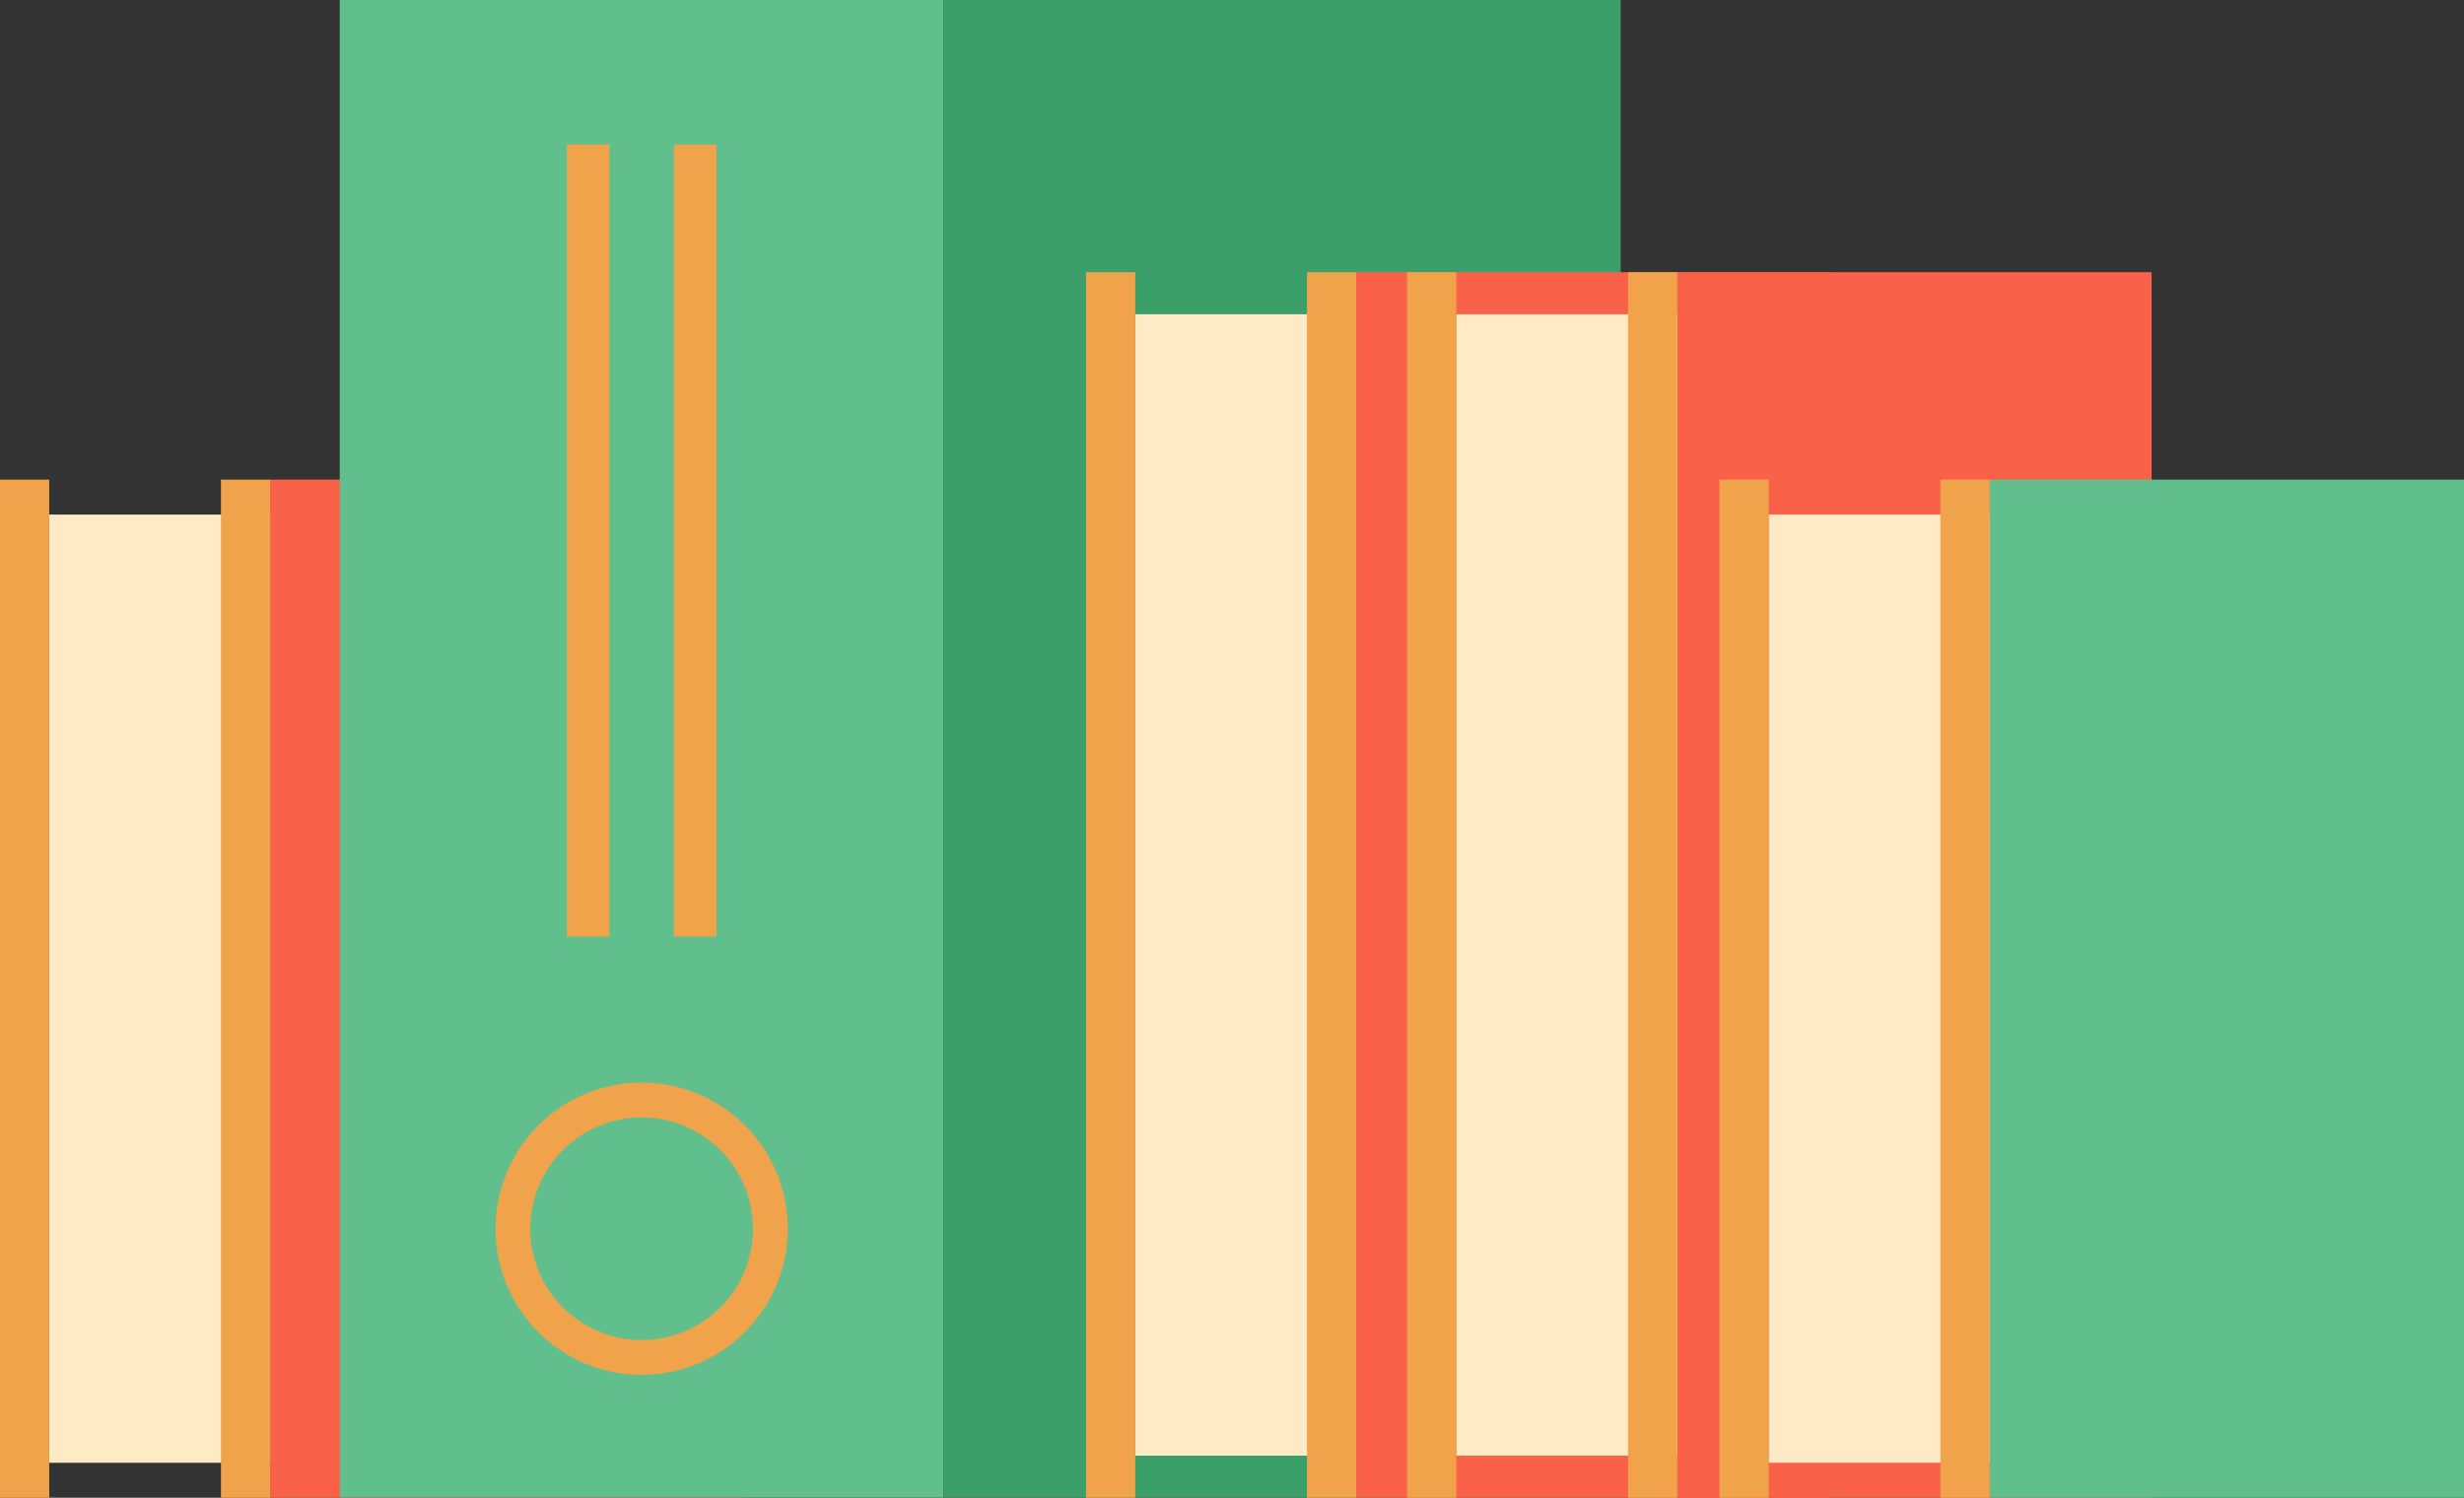   <svg xmlns="http://www.w3.org/2000/svg" viewBox="0 0 150.846 91.697" width="100%" style="vertical-align: middle; max-width: 100%; width: 100%;">
   <rect x="0" y="0" width="150.846" height="91.697" fill="#333333" stroke="none"/>
   <g>
    <g>
     <rect x="16.54" y="29.366" width="29.041" height="62.331" transform="translate(62.12 121.063) rotate(-180)" fill="rgb(250,97,73)">
     </rect>
     <rect x="3.013" y="31.505" width="13.527" height="58.053" transform="translate(19.552 121.063) rotate(-180)" fill="rgb(254,234,197)">
     </rect>
     <rect x="13.527" y="29.366" width="3.013" height="62.331" transform="translate(30.067 121.063) rotate(-180)" fill="rgb(240,163,75)">
     </rect>
     <rect y="29.366" width="3.013" height="62.331" transform="translate(3.013 121.063) rotate(-180)" fill="rgb(240,163,75)">
     </rect>
     <rect x="20.8" width="36.963" height="91.685" transform="translate(78.563 91.685) rotate(-180)" fill="rgb(96,191,140)">
     </rect>
     <rect x="57.763" width="41.455" height="91.685" transform="translate(156.981 91.685) rotate(-180)" fill="rgb(59,159,105)">
     </rect>
     <rect x="41.253" y="8.847" width="2.61" height="48.497" transform="translate(85.115 66.191) rotate(-180)" fill="rgb(240,163,75)">
     </rect>
     <rect x="34.701" y="8.847" width="2.61" height="48.497" transform="translate(72.012 66.191) rotate(-180)" fill="rgb(240,163,75)">
     </rect>
     <path d="M39.282,84.176a8.947,8.947,0,1,1,8.947-8.947A8.957,8.957,0,0,1,39.282,84.176Zm0-15.76a6.813,6.813,0,1,0,6.812,6.813A6.82,6.82,0,0,0,39.282,68.416Z" fill="rgb(240,163,75)">
     </path>
     <rect x="83.025" y="16.665" width="29.041" height="75.033" transform="translate(195.091 108.362) rotate(-180)" fill="rgb(250,97,73)">
     </rect>
     <rect x="69.498" y="19.24" width="13.527" height="69.882" transform="translate(152.523 108.362) rotate(-180)" fill="rgb(254,234,197)">
     </rect>
     <rect x="80.013" y="16.665" width="3.013" height="75.033" transform="translate(163.038 108.362) rotate(-180)" fill="rgb(240,163,75)">
     </rect>
     <rect x="66.485" y="16.665" width="3.013" height="75.033" transform="translate(135.984 108.362) rotate(-180)" fill="rgb(240,163,75)">
     </rect>
     <rect x="102.681" y="16.665" width="29.041" height="75.033" transform="translate(234.402 108.362) rotate(-180)" fill="rgb(250,97,73)">
     </rect>
     <rect x="89.154" y="19.24" width="13.527" height="69.882" transform="translate(191.835 108.362) rotate(-180)" fill="rgb(254,234,197)">
     </rect>
     <rect x="99.668" y="16.665" width="3.013" height="75.033" transform="translate(202.349 108.362) rotate(-180)" fill="rgb(240,163,75)">
     </rect>
     <rect x="86.141" y="16.665" width="3.013" height="75.033" transform="translate(175.295 108.362) rotate(-180)" fill="rgb(240,163,75)">
     </rect>
     <rect x="121.805" y="29.366" width="29.041" height="62.331" transform="translate(272.651 121.063) rotate(-180)" fill="rgb(96,191,140)">
     </rect>
     <rect x="108.278" y="31.505" width="13.527" height="58.053" transform="translate(230.083 121.063) rotate(-180)" fill="rgb(254,234,197)">
     </rect>
     <rect x="118.793" y="29.366" width="3.013" height="62.331" transform="translate(240.598 121.063) rotate(-180)" fill="rgb(240,163,75)">
     </rect>
     <rect x="105.266" y="29.366" width="3.013" height="62.331" transform="translate(213.544 121.063) rotate(-180)" fill="rgb(240,163,75)">
     </rect>
    </g>
   </g>
  </svg>
